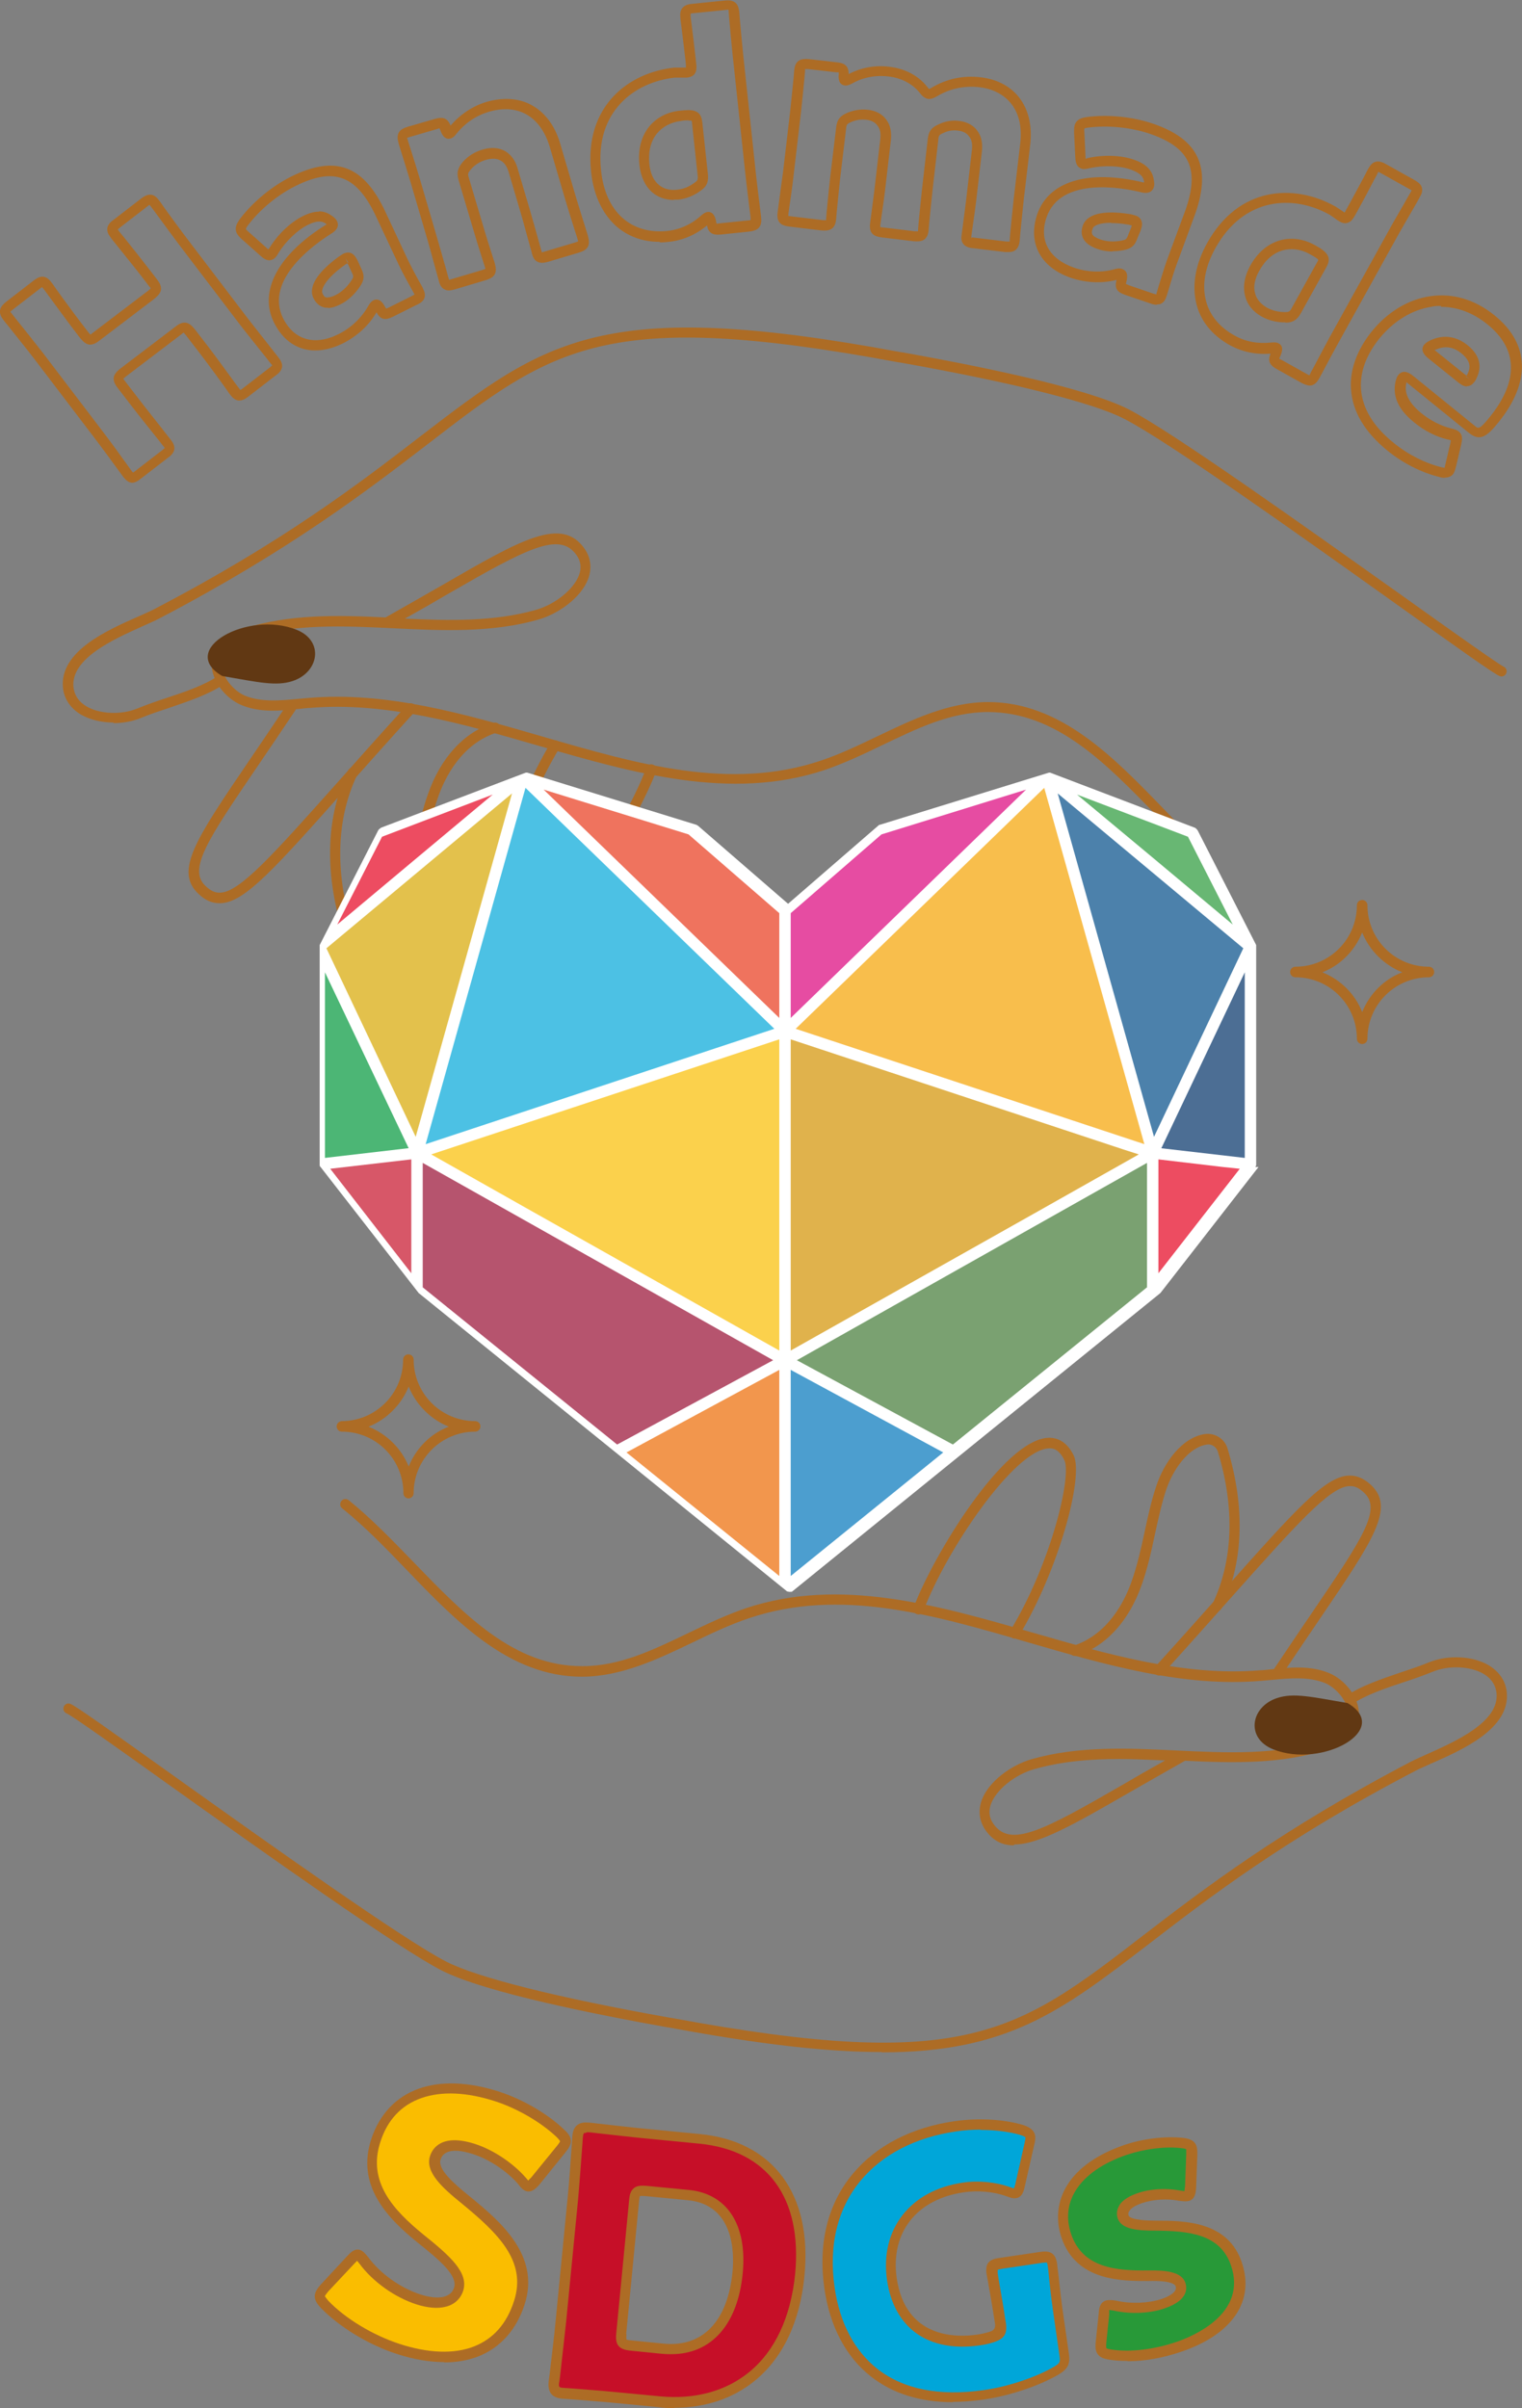 <?xml version="1.0" encoding="UTF-8"?>
<svg id="_レイヤー_2" data-name="レイヤー 2" xmlns="http://www.w3.org/2000/svg" viewBox="0 0 51.99 82.25">
  <rect x="0" y="0" width="51.99" height="82.25" fill="#808080" stroke="none"/>
  <defs>
    <style>
      .cls-1 {
        opacity: .7;
      }

      .cls-2 {
        fill: #fabd00;
      }

      .cls-2, .cls-3, .cls-4, .cls-5, .cls-6, .cls-7, .cls-8, .cls-9, .cls-10, .cls-11, .cls-12, .cls-13, .cls-14, .cls-15, .cls-16, .cls-17, .cls-18, .cls-19, .cls-20, .cls-21 {
        stroke-width: 0px;
      }

      .cls-3 {
        fill: #613813;
      }

      .cls-4 {
        fill: #289938;
      }

      .cls-5 {
        fill: #970b31;
      }

      .cls-6 {
        fill: #427935;
      }

      .cls-7 {
        fill: #c60f28;
      }

      .cls-8 {
        fill: #e5001e;
      }

      .cls-9 {
        fill: #d39200;
      }

      .cls-10 {
        fill: #d7a600;
      }

      .cls-11 {
        fill: #dc007a;
      }

      .cls-12 {
        fill: #ad6c25;
      }

      .cls-13 {
        fill: #fff;
      }

      .cls-14 {
        fill: #f5a200;
      }

      .cls-15 {
        fill: #e83819;
      }

      .cls-16 {
        fill: #ed6a02;
      }

      .cls-17 {
        fill: #003067;
      }

      .cls-18 {
        fill: #00a6d9;
      }

      .cls-19 {
        fill: #004c88;
      }

      .cls-20 {
        fill: #00973b;
      }

      .cls-21 {
        fill: #0075ba;
      }
    </style>
  </defs>
  <g id="_レイヤー_1-2" data-name="レイヤー 1">
    <g>
      <g>
        <g>
          <g>
            <path class="cls-2" d="m17.74,78.65c-.54,1.66-2.05,2.26-4.14,1.58-1-.32-1.94-.93-2.52-1.53-.13-.15-.18-.23-.15-.33.02-.06.07-.12.15-.21l.9-.96c.12-.13.19-.2.26-.17.06.02.11.09.2.19.46.63,1.2,1.12,1.86,1.33.7.23,1.22.1,1.37-.35.17-.52-.45-1.05-1.29-1.73-.96-.78-2.03-1.84-1.54-3.35.54-1.65,2.14-2.17,4.14-1.52.84.27,1.65.77,2.17,1.26.14.14.2.22.17.33-.02.06-.07.12-.13.2l-.88,1.09c-.12.14-.2.21-.28.18-.06-.02-.11-.07-.19-.18-.4-.47-1.04-.89-1.64-1.09-.81-.26-1.2-.05-1.31.3-.14.43.39.92,1.02,1.43,1.09.9,2.35,1.98,1.85,3.52Z"/>
            <path class="cls-12" d="m15.17,80.68c-.49,0-1.04-.09-1.62-.28-.96-.31-1.96-.92-2.59-1.57-.11-.12-.26-.29-.19-.51.03-.09.09-.18.18-.28l.9-.97c.12-.13.26-.28.45-.22.11.04.18.13.28.25.4.55,1.1,1.05,1.78,1.27.31.1.59.13.8.08.18-.05.3-.15.35-.31.13-.4-.45-.91-1.23-1.53-1.08-.87-2.11-1.97-1.6-3.54.28-.85.84-1.45,1.63-1.73.76-.27,1.7-.23,2.73.1.81.26,1.67.76,2.23,1.3.12.11.29.28.21.51-.03.09-.09.17-.16.26l-.88,1.09c-.12.14-.27.3-.47.24-.11-.04-.19-.13-.27-.24-.38-.44-.99-.85-1.56-1.03-.35-.11-.95-.24-1.09.19-.11.33.44.81.97,1.24,1.04.85,2.45,2.02,1.9,3.71h0c-.28.87-.83,1.48-1.59,1.78-.35.13-.73.2-1.15.2Zm-2.96-3.47s-.06.06-.1.1l-.9.96s-.09.11-.11.15c0,.02.02.05.11.16.59.62,1.53,1.18,2.44,1.48.98.32,1.86.35,2.53.09.67-.26,1.13-.78,1.38-1.56h0c.44-1.36-.55-2.31-1.79-3.33-.67-.54-1.26-1.08-1.08-1.62.08-.25.39-.78,1.54-.41.62.2,1.29.65,1.72,1.14.03.03.07.08.09.11.02-.02.06-.06.11-.11l.88-1.08s.09-.11.1-.15c0-.01-.02-.05-.12-.15-.53-.5-1.33-.97-2.1-1.22-.96-.31-1.82-.35-2.51-.11-.69.24-1.17.75-1.41,1.51-.44,1.36.45,2.32,1.48,3.16.91.73,1.55,1.3,1.35,1.92-.09.27-.3.47-.6.54-.27.07-.61.04-.99-.08-.75-.24-1.5-.78-1.95-1.39-.03-.03-.06-.08-.09-.11Z"/>
          </g>
          <g>
            <path class="cls-7" d="m20.96,81.9c-.56-.05-1.64-.13-1.73-.14-.26-.02-.33-.12-.31-.38,0-.09.18-1.44.24-2.09l.41-4.2c.06-.65.16-2.01.17-2.1.02-.26.12-.33.38-.31.09,0,1.16.14,1.72.19l2.06.2c2.25.22,3.71,1.74,3.43,4.65-.32,3.26-2.46,4.56-4.8,4.33l-1.57-.15Zm.26-2.19c-.03.31.03.37.33.4l1.1.11c1.36.13,2.36-.71,2.54-2.59.14-1.45-.4-2.54-1.68-2.66l-1.45-.14c-.31-.03-.37.03-.4.33l-.44,4.54Z"/>
            <path class="cls-12" d="m23.05,82.25c-.18,0-.36,0-.54-.03l-1.57-.15c-.4-.04-1.06-.09-1.44-.12-.16-.01-.26-.02-.29-.02-.35-.03-.5-.21-.47-.57,0-.02.02-.14.04-.31.05-.46.16-1.31.2-1.78l.41-4.2c.05-.48.11-1.34.14-1.8.01-.17.02-.28.02-.3.01-.12.04-.28.16-.38.12-.1.28-.1.4-.09.02,0,.13.01.28.03.38.04,1.04.12,1.44.16l2.06.2c2.52.24,3.86,2.05,3.59,4.84-.15,1.57-.74,2.81-1.7,3.59-.75.61-1.69.92-2.75.92Zm-3.02-9.4c-.06,0-.08.01-.08.01,0,0-.03.02-.04.14,0,.02-.01.13-.02.29-.03.46-.1,1.33-.14,1.8l-.41,4.2c-.05.48-.15,1.33-.2,1.79-.02.17-.03.28-.04.3-.02.16,0,.17.15.18.02,0,.13.01.28.02.38.03,1.05.08,1.45.12l1.57.15c1.18.11,2.23-.17,3.03-.82.89-.72,1.43-1.88,1.58-3.35.25-2.61-.94-4.23-3.27-4.46l-2.06-.2c-.4-.04-1.07-.12-1.45-.16-.15-.02-.25-.03-.28-.03-.03,0-.05,0-.07,0Zm2.9,7.56c-.09,0-.19,0-.29-.01l-1.1-.11c-.4-.04-.53-.19-.49-.59h0s.44-4.55.44-4.55c.01-.15.04-.31.16-.41.12-.1.29-.09.43-.08l1.45.14c1.31.13,2,1.19,1.84,2.85-.17,1.75-1.07,2.76-2.44,2.76Zm-1.53-.68h0c-.01.14,0,.17,0,.18,0,0,.04.02.17.03l1.1.11c1.33.13,2.18-.76,2.35-2.43.07-.69.05-2.32-1.53-2.47l-1.45-.14c-.14-.01-.17,0-.18,0,0,0-.02.03-.03.17l-.44,4.54Z"/>
          </g>
          <g>
            <path class="cls-18" d="m36.37,80.42c.04.29,0,.39-.26.55-.58.35-1.55.7-2.5.83-3.28.47-4.92-1.27-5.27-3.65-.45-3.13,1.5-5.12,4.31-5.52.82-.12,1.65-.05,2.24.12.18.06.28.12.29.23,0,.06,0,.14-.03.24l-.32,1.41c-.04.18-.07.27-.16.28-.06,0-.14-.02-.26-.06-.42-.15-.99-.22-1.51-.14-1.67.24-2.69,1.43-2.45,3.13.25,1.75,1.54,2.29,2.96,2.08.16-.02.31-.06.46-.1.29-.09.34-.17.29-.47l-.03-.18c-.07-.49-.24-1.43-.26-1.52-.04-.26.03-.32.31-.36l1.35-.2c.28-.04.36,0,.4.25.01.09.11,1.04.18,1.53l.22,1.53Z"/>
            <path class="cls-12" d="m32.56,82.05c-1.12,0-2.06-.29-2.8-.87-.86-.67-1.41-1.71-1.6-3.01-.22-1.54.11-2.89.97-3.92.8-.96,2.01-1.59,3.49-1.8.79-.11,1.65-.07,2.32.13.13.04.38.13.42.37.01.09,0,.19-.03.3l-.32,1.41c-.03.14-.08.39-.3.42-.1.02-.21-.02-.35-.07-.41-.15-.96-.2-1.43-.13-1.62.23-2.52,1.38-2.3,2.93.3,2.06,2.03,2.04,2.76,1.93.15-.02.3-.06.43-.1q.2-.06.17-.27l-.03-.18c-.05-.34-.15-.91-.21-1.25-.03-.14-.04-.24-.05-.27-.06-.4.13-.51.46-.55l1.35-.2c.32-.05.54,0,.6.4,0,.03.01.12.03.26.04.34.1.92.15,1.27l.22,1.53c.05.36-.02.52-.34.72-.67.39-1.67.73-2.57.86-.37.05-.73.08-1.07.08Zm.93-9.31c-.27,0-.55.02-.82.06-1.39.2-2.52.78-3.27,1.68-.79.95-1.1,2.21-.89,3.65.17,1.21.68,2.17,1.47,2.79.89.69,2.1.93,3.6.72.86-.12,1.81-.44,2.44-.81.19-.12.2-.15.17-.37l-.22-1.53c-.05-.35-.12-.94-.15-1.28-.01-.13-.03-.22-.03-.25-.01-.09-.03-.11-.03-.12,0,0,0,0-.02,0-.02,0-.07,0-.14.01l-1.35.2c-.13.02-.16.04-.17.04h0s0,.03,0,.11c0,.02.02.12.04.26.06.34.16.91.21,1.26l.03.18c.05.38-.05.54-.41.66-.15.05-.32.09-.49.11-1.74.25-2.92-.58-3.16-2.23-.25-1.73.79-3.07,2.59-3.33.53-.08,1.12-.02,1.6.15.04.01.11.04.15.05,0-.02.02-.06.04-.14l.32-1.42s.03-.14.03-.18c0,0,0-.03-.18-.09-.39-.11-.86-.17-1.35-.17Z"/>
          </g>
          <g>
            <path class="cls-4" d="m42.22,77.32c.48,1.4-.6,2.36-1.97,2.83-.79.27-1.63.37-2.31.27-.19-.03-.28-.06-.32-.17-.02-.06-.02-.15,0-.26l.1-.96c.01-.19.04-.27.12-.3.06-.02.14,0,.26.01.55.13,1.18.09,1.63-.06.5-.17.69-.41.61-.66s-.54-.31-1.1-.3c-.98.01-2.35-.03-2.8-1.36-.38-1.11.19-2.31,2.02-2.94.65-.22,1.37-.3,1.92-.24.19.03.29.06.33.16.02.06.02.14.02.24l-.04,1.09c-.01.19-.03.28-.11.31-.06.02-.14,0-.26-.01-.42-.08-.93-.06-1.36.09-.5.17-.65.42-.58.64.09.26.55.29,1.11.3,1.04,0,2.33.05,2.76,1.31Z"/>
            <path class="cls-12" d="m38.5,80.64c-.21,0-.4-.01-.59-.04-.19-.03-.38-.07-.46-.28-.04-.11-.03-.24-.02-.34l.1-.95c.01-.16.03-.38.24-.45.1-.03.21-.02.35,0,.51.12,1.11.09,1.54-.05.22-.07.57-.23.5-.44-.03-.07-.18-.2-.93-.18-.86,0-2.46.03-2.97-1.48-.21-.62-.14-1.26.2-1.8.36-.58,1.03-1.05,1.93-1.36.64-.22,1.39-.31,2-.25.16.02.4.05.48.28.03.09.03.19.03.3l-.04,1.1c-.01.18-.03.4-.23.47-.1.03-.21.02-.35,0-.42-.08-.89-.05-1.27.08-.26.09-.37.18-.42.25-.06.08-.05.13-.04.17.06.17.73.18.95.18.97,0,2.45.02,2.92,1.43h0c.45,1.32-.33,2.46-2.08,3.05-.62.21-1.24.32-1.81.32Zm-.61-1.73s0,.05,0,.15l-.1.96c-.01.1,0,.16,0,.18,0,.01.04.03.17.05.65.1,1.46,0,2.23-.26.58-.2,2.42-.97,1.86-2.61h0c-.37-1.08-1.44-1.18-2.59-1.19-.6,0-1.15-.04-1.28-.42-.06-.17-.02-.35.1-.51.12-.14.31-.26.58-.35.43-.15.98-.18,1.45-.09.03,0,.11.02.15.02,0-.03.01-.08.02-.16l.04-1.09c0-.05,0-.14,0-.18,0,0-.05-.03-.19-.04-.55-.06-1.24.03-1.84.23-.82.28-1.42.7-1.74,1.21-.29.46-.34.98-.16,1.5.4,1.17,1.56,1.25,2.63,1.24.55-.01,1.14.03,1.27.42.07.21.08.61-.72.88-.5.17-1.16.2-1.73.07-.03,0-.12-.02-.16-.02Z"/>
          </g>
        </g>
        <g>
          <path class="cls-12" d="m4.53,16.49c-.1,0-.2-.05-.31-.19-.01-.01-.06-.08-.14-.19-.22-.3-.65-.89-.89-1.2l-2.01-2.64c-.23-.3-.68-.86-.91-1.15-.09-.11-.15-.18-.16-.2-.22-.29-.08-.47.11-.62l.92-.71c.19-.15.4-.24.62.06.01.01.07.09.15.21.22.31.64.88.87,1.18l.23.3c.05.06.07.08.08.09,0,0,.03-.02.09-.07l1.88-1.43c.06-.05.08-.07.09-.08h0s-.02-.03-.07-.09l-.23-.3c-.23-.3-.66-.83-.9-1.13-.1-.12-.16-.2-.17-.22-.07-.09-.14-.2-.11-.34.03-.12.13-.21.22-.27l.92-.71c.09-.07.2-.14.32-.14.14,0,.23.1.3.19.01.01.07.09.15.21.22.31.64.88.87,1.18l2.01,2.64c.23.3.68.86.91,1.16.09.11.14.18.15.19.07.09.14.21.11.34-.03.12-.13.21-.22.27l-.92.71c-.1.08-.21.15-.35.14-.12-.02-.21-.11-.27-.19-.01-.01-.07-.09-.15-.21-.22-.31-.64-.88-.87-1.18l-.5-.65c-.05-.06-.07-.08-.08-.09,0,0-.03.02-.09.07l-1.88,1.43c-.06.05-.08.07-.09.08,0,0,.02.02.07.09l.5.65h0c.23.3.68.86.91,1.16.09.11.14.18.15.19.07.09.14.21.11.34-.03.12-.13.21-.22.27l-.92.71c-.1.08-.2.14-.31.14ZM.36,10.66s.02.02.04.05c.01.01.07.09.15.19.24.3.68.85.92,1.16l2.01,2.64c.24.31.67.9.89,1.21.07.1.12.17.13.18.02.03.04.05.05.05,0,0,.03-.02.08-.06l.92-.71s.07-.06.08-.07c0,0-.02-.02-.04-.05-.01-.01-.07-.08-.15-.19-.24-.3-.69-.86-.92-1.16l-.5-.65c-.21-.27-.18-.45.09-.66l1.88-1.43c.1-.08.21-.15.35-.14.14.02.23.13.31.22l.5.65c.23.3.65.88.87,1.18.08.11.14.19.15.2.02.03.04.05.05.05,0,0,.03-.02.08-.06l.92-.71s.07-.06.08-.07c0,0-.02-.02-.04-.05-.01-.01-.07-.08-.15-.19-.24-.3-.69-.86-.92-1.16l-2.01-2.64c-.23-.3-.65-.88-.88-1.19-.08-.11-.14-.19-.15-.2-.02-.03-.04-.05-.05-.05,0,0-.03.02-.08.06l-.92.71s-.07.06-.08.07c0,0,.02.02.04.05.01.02.08.1.17.21.24.3.67.84.9,1.14l.23.3c.08.1.15.22.14.35-.02.14-.13.23-.22.31l-1.88,1.43c-.1.08-.22.15-.35.14-.14-.02-.23-.13-.31-.22l-.23-.3c-.23-.3-.65-.88-.88-1.19-.08-.11-.13-.18-.15-.2-.02-.03-.04-.05-.05-.05,0,0-.03.02-.08.06l-.92.71s-.07.06-.08.07Z"/>
          <path class="cls-12" d="m10.77,11.97c-.6,0-1.1-.33-1.41-.95-.53-1.07.13-2.32,1.77-3.34,0,0,.02-.01.03-.02,0,0-.02-.01-.03-.02-.11-.08-.27-.13-.61.04-.35.17-.75.55-1,.95-.06.11-.12.19-.2.23-.18.09-.33-.04-.43-.13l-.63-.56c-.08-.07-.13-.13-.17-.2-.09-.19,0-.33.09-.47.45-.6,1.11-1.14,1.77-1.47,1.48-.73,2.43-.4,3.17,1.11l.8,1.71c.11.23.29.57.42.8.06.11.11.19.12.23.17.34-.1.48-.24.54l-.8.4h0c-.27.13-.42.1-.56-.15-.26.45-.67.82-1.15,1.06-.33.16-.64.24-.94.24Zm.13-4.75c.16,0,.29.05.42.14.09.06.16.12.19.19.05.09.08.27-.21.44-.54.34-2.28,1.56-1.63,2.88.37.74,1.07.95,1.88.55.43-.21.8-.56,1.03-.97.05-.09.11-.16.17-.19.21-.11.35.12.39.2.02.04.04.06.05.08.02,0,.04-.02.08-.03l.8-.4s.07-.04.09-.05c0,0,0-.01-.01-.02-.02-.04-.06-.11-.12-.22-.13-.23-.32-.58-.43-.82l-.8-1.7c-.65-1.32-1.41-1.59-2.7-.95-.61.3-1.23.81-1.64,1.36-.05.07-.06.1-.06.11.01.02.02.04.08.09l.63.56s.04.04.06.05c0-.01.02-.04.04-.06.29-.47.73-.88,1.14-1.08.2-.1.38-.15.54-.15Zm2.44,3.44h0,0Zm-2.14-.15s-.06,0-.09,0c-.17-.03-.31-.14-.4-.32-.19-.37.11-.87.83-1.4.04-.03.15-.1.18-.12,0,0,0,0,0,0,.31-.15.44.12.5.24l.11.24c.13.26.12.42-.05.66-.18.26-.41.47-.66.59-.16.08-.3.12-.42.12Zm.67-1.52s-.09.05-.12.08c-.61.44-.81.81-.73.96.05.11.1.13.14.13.05,0,.14,0,.3-.08.2-.1.38-.26.53-.48.09-.13.1-.15.02-.31l-.11-.24s-.03-.05-.04-.06Zm0-.02s.02,0,.03,0l-.1-.15.07.15Z"/>
          <path class="cls-12" d="m15.33,9.92s-.09,0-.13-.03c-.13-.05-.18-.18-.21-.29,0-.02-.03-.12-.07-.26-.09-.32-.23-.85-.31-1.12l-.58-1.98c-.08-.27-.25-.81-.35-1.13-.04-.13-.07-.22-.07-.24-.1-.36.09-.47.32-.54l.93-.27c.28-.08.43-.02.53.23.34-.39.76-.67,1.23-.81.56-.16,1.09-.13,1.52.1.47.25.82.71,1,1.34l.53,1.8c.08.27.25.81.35,1.13.04.13.07.22.07.24.1.36-.09.47-.32.54l-1.04.31c-.11.03-.24.06-.35.01-.13-.05-.18-.18-.21-.29,0-.02-.03-.12-.07-.26-.09-.32-.23-.85-.31-1.12l-.42-1.42c-.04-.12-.11-.29-.26-.37-.13-.08-.3-.09-.51-.03-.21.06-.38.17-.51.32-.11.13-.12.15-.07.31l.47,1.58h0c.08.28.25.82.35,1.13.04.12.07.21.07.23.1.36-.09.47-.32.54l-1.04.31c-.07.02-.14.04-.22.04Zm-1.42-5.2s0,.03.02.06c0,.02.03.11.07.23.1.31.27.86.35,1.13l.58,1.98c.08.27.23.8.32,1.12.04.14.06.23.07.25.01.04.02.06.02.07,0,0,.04-.01.1-.03l1.04-.31c.06-.02.09-.03.1-.04,0,0,0-.03-.02-.06,0-.02-.03-.1-.07-.23-.1-.31-.27-.86-.35-1.14l-.47-1.58c-.08-.27-.04-.42.14-.64.18-.2.4-.34.67-.42.3-.09.57-.07.79.06.19.12.34.32.41.58l.42,1.42c.08.27.23.81.32,1.13.04.13.06.23.07.25.01.04.02.06.02.07,0,0,.04-.01.1-.03l1.04-.31c.06-.02.09-.03.1-.04,0,0,0-.03-.02-.06,0-.02-.03-.11-.07-.23-.1-.31-.27-.86-.35-1.13l-.53-1.8c-.16-.54-.45-.93-.83-1.13-.36-.19-.79-.21-1.26-.07-.43.13-.8.38-1.1.75-.06.08-.12.14-.2.16-.22.06-.31-.18-.34-.26-.02-.05-.03-.08-.04-.09,0,0-.03.01-.09.03l-.93.27c-.06.02-.09.03-.1.04Z"/>
          <path class="cls-12" d="m22.53,8.26c-.59,0-1.1-.19-1.51-.56-.46-.43-.75-1.06-.83-1.84-.23-2.22,1.26-3.38,2.84-3.55.06,0,.17,0,.26,0,.06,0,.12,0,.14,0,0,0,0,0,0,0,0-.02,0-.05,0-.1l-.02-.19c-.03-.28-.1-.83-.14-1.16-.02-.14-.03-.24-.03-.26-.01-.12-.01-.25.09-.35.09-.09.22-.11.33-.12l1.08-.11c.11-.01.24-.02.35.05.12.08.14.21.16.32,0,.02.01.12.02.25.03.33.08.88.11,1.17l.45,4.21c.03.28.1.83.14,1.16.02.14.03.24.03.26.04.37-.18.44-.41.47l-.96.1c-.29.03-.43-.05-.48-.31-.38.32-.83.51-1.3.56-.1.01-.2.02-.3.02Zm1.06-7.77s0,.03,0,.06c0,.02.01.12.03.25.04.33.11.88.14,1.17l.02.19c.02.16.05.45-.31.49-.03,0-.1,0-.18,0-.08,0-.17,0-.23,0-1.41.15-2.74,1.18-2.53,3.16.07.7.32,1.26.72,1.62.39.36.93.52,1.53.46.42-.04.83-.22,1.16-.52.08-.07.15-.12.23-.13.22-.02.27.23.29.31,0,.05.02.08.02.09,0,0,.03,0,.09-.01h0l.96-.1c.06,0,.09-.01.11-.02,0,0,0-.03,0-.06,0-.02-.01-.12-.03-.26-.04-.33-.11-.88-.14-1.16l-.45-4.21c-.03-.28-.08-.85-.11-1.17-.01-.13-.02-.23-.02-.25,0-.04,0-.06-.01-.07,0,0-.04,0-.1.01l-1.08.11c-.06,0-.09.01-.11.02Zm.9,7.18h0,0Zm-1.47-.84c-.29,0-.54-.09-.74-.26-.24-.21-.4-.54-.44-.95-.05-.51.06-.95.33-1.29.25-.31.63-.51,1.06-.55h0c.1-.01.21-.02.3-.02.3.01.43.13.46.42l.19,1.76c.03.28-.04.44-.27.59-.22.16-.48.26-.74.29-.05,0-.1,0-.15,0Zm.51-2.72c-.08,0-.17,0-.26.02h0c-.34.04-.63.19-.83.43-.21.26-.3.62-.26,1.03.03.32.14.57.32.72.16.14.38.2.63.17.21-.02.41-.1.58-.23.12-.08.14-.11.12-.27l-.19-1.76c0-.07-.02-.1-.02-.1,0,0-.03,0-.1,0h0Zm-.27-.16h0,0Z"/>
          <path class="cls-12" d="m34.46,8.61s-.08,0-.12,0l-1.08-.13c-.11-.01-.24-.03-.33-.12-.1-.1-.1-.23-.08-.35l.03-.23c.04-.32.12-.9.15-1.19l.17-1.47c.02-.18,0-.34-.09-.45-.08-.12-.21-.19-.39-.21-.17-.02-.33,0-.49.08-.15.06-.17.09-.18.25l-.19,1.66c-.03.29-.09.85-.12,1.17-.01.13-.02.23-.02.25-.04.37-.27.39-.51.37l-1.08-.13c-.24-.03-.45-.1-.41-.47l.03-.23c.04-.32.12-.9.15-1.19l.17-1.47c.02-.18,0-.34-.09-.45-.08-.12-.21-.19-.39-.21-.17-.02-.34,0-.52.08-.14.06-.16.09-.17.24l-.2,1.67c-.03.29-.09.85-.12,1.18-.01.13-.02.22-.02.24-.04.37-.27.39-.51.37l-1.08-.13c-.24-.03-.45-.1-.41-.47l.03-.22c.04-.32.12-.9.16-1.19l.24-2.05c.03-.29.09-.85.12-1.17.01-.13.02-.23.02-.25.04-.37.27-.39.51-.37l.96.11c.28.03.39.15.39.4.42-.22.9-.31,1.38-.25.53.06.98.29,1.29.67.04.05.06.08.08.09.03-.01.08-.04.11-.06.5-.29,1.05-.41,1.65-.34,1.18.14,1.84,1.04,1.69,2.31l-.22,1.87c-.03.29-.09.85-.12,1.17-.01.13-.02.23-.02.25-.04.3-.2.37-.38.37Zm-1.26-.5s.04,0,.1.01l1.08.13c.06,0,.09,0,.11,0,0,0,0-.03,0-.06,0-.02.01-.11.02-.24.03-.33.09-.89.12-1.18l.22-1.87c.15-1.28-.62-1.83-1.38-1.92-.52-.06-1,.04-1.43.29-.12.07-.22.12-.33.11-.13-.02-.22-.11-.31-.23-.25-.3-.62-.49-1.06-.54-.55-.06-.97.09-1.23.24-.09.05-.17.08-.25.07-.23-.03-.22-.28-.21-.37,0-.05,0-.07,0-.08,0,0-.03,0-.08,0l-.96-.11c-.06,0-.09,0-.11,0,0,0,0,.03,0,.06,0,.02-.01.11-.02.24-.03.33-.09.89-.12,1.18l-.24,2.05c-.03.29-.11.88-.16,1.2l-.03.22s0,.06,0,.07c0,0,.04,0,.1.01l1.08.13c.06,0,.09,0,.11,0,0,0,0-.03,0-.06,0-.02.01-.11.02-.24.03-.33.09-.9.12-1.18h0s.2-1.67.2-1.67c.03-.28.13-.41.39-.52.23-.09.46-.13.7-.1.28.03.51.16.64.36.13.18.17.42.14.69l-.17,1.47c-.03.29-.11.87-.16,1.2l-.03.22s0,.06,0,.07c0,0,.04,0,.1.01l1.08.13c.06,0,.09,0,.11,0,0,0,0-.03,0-.06,0-.02.01-.11.02-.24.03-.33.09-.89.12-1.18l.19-1.66c.03-.28.13-.41.39-.52.21-.1.44-.14.68-.11.28.03.51.16.64.36.13.18.17.42.14.69l-.17,1.47c-.03.29-.11.87-.16,1.2l-.03.22s0,.06,0,.07c0,0,0,0,0,0Z"/>
          <path class="cls-12" d="m39.51,10.41c-.07,0-.15-.02-.23-.05l-.85-.29h0c-.29-.1-.36-.23-.29-.51-.5.13-1.06.1-1.56-.07-1.04-.36-1.48-1.19-1.15-2.17.39-1.13,1.74-1.54,3.62-1.09.01,0,.02,0,.03,0,0,0,0-.02,0-.03-.02-.13-.09-.28-.46-.41-.37-.13-.91-.15-1.38-.05-.12.03-.22.05-.3.02-.19-.07-.2-.26-.21-.39l-.04-.84c0-.11,0-.18.02-.26.07-.2.23-.24.4-.27.74-.1,1.6-.01,2.29.23,1.54.53,1.98,1.47,1.44,3.04l-.65,1.77c-.09.24-.2.61-.27.85-.04.12-.06.21-.08.25-.02.06-.07.2-.22.25-.03,0-.06.01-.1.01Zm-.96-.67l.85.29s.08.02.1.03c0,0,0-.01,0-.02.01-.04.04-.12.07-.24.08-.25.19-.63.28-.88l.65-1.76c.48-1.39.14-2.12-1.22-2.59-.65-.22-1.44-.3-2.12-.21-.09.01-.11.03-.12.03,0,.02-.01.04,0,.12l.04.84s0,.06,0,.07c.02,0,.04,0,.07-.02.54-.12,1.14-.1,1.57.05.42.14.64.36.69.68.02.11.03.19,0,.27-.03.1-.14.25-.46.16-.62-.15-2.72-.53-3.2.86-.27.78.08,1.42.93,1.72.46.16.96.18,1.41.05.11-.03.19-.03.25,0,.22.08.16.33.14.42-.01.04-.02.07-.02.09.01,0,.04.02.08.03h0Zm-.54-1.15c-.19,0-.37-.03-.53-.09-.21-.07-.35-.17-.44-.29-.1-.14-.12-.32-.05-.51.14-.39.7-.53,1.58-.39.05,0,.17.04.21.05.04.01.15.05.2.16.06.12.02.24-.02.36l-.1.24c-.09.27-.22.38-.51.43-.12.02-.24.03-.35.03Zm-.06-.98c-.38,0-.6.09-.63.21-.04.11-.02.16,0,.2.03.04.1.1.27.16.21.07.45.09.71.04.16-.03.18-.04.24-.2l.1-.25s.02-.05.02-.07c-.03,0-.1-.03-.14-.03-.22-.04-.4-.05-.56-.05Zm.73.1h0,0Z"/>
          <path class="cls-12" d="m44.75,13.17c-.09,0-.19-.04-.29-.09l-.84-.47c-.26-.14-.32-.29-.22-.53-.49.04-.97-.06-1.39-.29-.63-.35-1.03-.86-1.16-1.49-.13-.61,0-1.3.38-1.99,1.08-1.95,2.97-2.04,4.36-1.27.06.03.14.09.22.14.05.03.1.07.12.08,0,0,0,0,0,0,.01-.02.03-.04.05-.09l.09-.16c.14-.25.41-.76.56-1.04.06-.12.1-.2.11-.21.06-.1.13-.21.27-.24.12-.02.24.03.34.09l.95.53c.1.06.21.12.26.24.05.13,0,.25-.06.35l-.11.2c-.16.28-.45.78-.6,1.04l-2.05,3.7c-.14.25-.41.75-.56,1.04-.06.12-.11.2-.12.22-.1.18-.21.24-.32.24Zm-1.04-.91s.03.02.08.04h0l.84.47c.05.03.08.04.1.05,0,0,.01-.03.03-.06,0-.02.05-.1.11-.21.15-.29.42-.79.56-1.05l2.05-3.7c.14-.26.44-.76.6-1.05l.11-.19s.03-.05.03-.06c-.01,0-.03-.02-.09-.05l-.95-.53c-.05-.03-.08-.04-.1-.05,0,0-.01.03-.03.06,0,.02-.05.1-.11.21-.15.29-.42.8-.56,1.05l-.09.16c-.07.12-.12.2-.21.24-.14.08-.28,0-.33-.03-.03-.02-.09-.05-.15-.1-.07-.05-.14-.1-.19-.13-1.24-.69-2.92-.6-3.89,1.14-.34.61-.46,1.21-.34,1.74.11.52.46.96.99,1.25.37.21.8.29,1.25.24.11-.01.19-.01.26.03.2.11.09.34.06.42-.02.05-.03.07-.04.09h0Zm.2-1.25h-.05c-.26,0-.53-.07-.75-.19-.31-.17-.51-.42-.58-.72-.08-.31-.02-.67.18-1.03.25-.45.6-.74,1.01-.86.39-.11.81-.05,1.19.16.09.05.18.1.26.16.24.18.28.35.13.61l-.86,1.55c-.13.24-.28.33-.53.33Zm-.03-.35c.15,0,.18-.01.25-.15l.86-1.55c.04-.06.04-.09.04-.09,0,0,0-.01-.07-.06-.06-.04-.14-.09-.22-.13h0c-.3-.17-.63-.21-.92-.13-.32.09-.6.33-.8.69-.16.28-.21.55-.15.77.05.21.2.38.41.5.18.1.4.15.61.15Z"/>
          <path class="cls-12" d="m49.35,16.32c-.07,0-.14-.01-.19-.03-.61-.15-1.24-.47-1.77-.9-.77-.63-1.19-1.33-1.24-2.09-.05-.66.2-1.34.7-1.97.54-.67,1.25-1.1,1.99-1.21.78-.12,1.54.11,2.21.65,1.2.97,1.25,2.27.14,3.65-.4.5-.64.67-1.02.36l-2.11-1.71s-.02-.01-.02-.02c0,.01,0,.02,0,.03-.05.22-.05.58.52,1.04.31.25.67.43,1,.51.13.03.21.06.27.11.16.13.11.31.08.46l-.17.72c-.03.11-.05.2-.1.27-.07.09-.17.12-.26.12Zm-.12-5.87c-.11,0-.23,0-.34.03-.65.1-1.28.48-1.77,1.08-.45.56-.67,1.15-.63,1.73.05.66.42,1.28,1.12,1.84.49.4,1.07.69,1.63.83.07.01.1.02.11.02,0,0,0-.04.02-.11,0,0,0,0,0,0l.17-.72c.01-.06.02-.09.02-.11-.03-.01-.09-.03-.12-.03-.37-.09-.78-.29-1.13-.58-.55-.44-.75-.9-.64-1.4.03-.1.05-.17.1-.23.07-.08.17-.12.27-.09.07.02.13.05.22.12l2.11,1.71c.13.11.17.14.53-.31.98-1.22.95-2.31-.09-3.15-.49-.4-1.04-.6-1.59-.6Zm.88,2.75c-.13,0-.25-.1-.3-.14l-1.02-.82c-.26-.21-.22-.37-.14-.47.06-.07.14-.11.22-.15.44-.2.87-.14,1.26.17.51.41.45.84.31,1.12-.03.08-.07.13-.1.16,0,0,0,0,0,0-.07.09-.15.12-.23.12Zm-.04-.34s0,0,0,0l.14.1-.13-.11Zm-1.07-.9s.01,0,.02.01l1.02.82s.04.03.06.04c.01-.02.02-.03.03-.06.09-.18.14-.42-.21-.7-.28-.23-.57-.27-.89-.12,0,0-.01,0-.02,0Z"/>
        </g>
        <g>
          <path class="cls-12" d="m40.37,28.67s-.09-.02-.12-.05c-.25-.25-.49-.5-.73-.75-1.77-1.83-3.44-3.54-5.77-3.55-1.27,0-2.4.55-3.61,1.13-.64.31-1.3.62-1.97.85-3.21,1.07-6.55.1-9.78-.83-2.56-.74-5.2-1.51-7.8-1.29-.11,0-.22.02-.34.03-.67.07-1.37.14-2.01-.13-.52-.22-1.04-.82-1.01-1.46.01-.3.17-.85,1.09-1.15,1.57-.5,3.23-.46,4.85-.38,0,0,0,0,0,0,.71-.4,1.35-.77,1.93-1.1,2.73-1.58,4.1-2.37,4.88-1.23.2.3.24.64.12.99-.24.67-1.04,1.22-1.7,1.41-1.6.46-3.31.38-4.95.3-1.69-.08-3.43-.17-5.03.35-.54.17-.83.46-.85.83-.02.46.4.95.79,1.12.56.23,1.21.17,1.84.11.11-.01.23-.02.34-.03,2.66-.23,5.34.55,7.93,1.3,3.33.97,6.47,1.88,9.57.84.66-.22,1.3-.53,1.93-.83,1.19-.57,2.42-1.16,3.76-1.17h.02c2.47,0,4.27,1.86,6,3.65.24.25.48.5.73.75.07.07.07.18,0,.25-.03.03-.08.05-.12.05Zm-26.54-7.54c1.5.07,3.04.11,4.48-.3.66-.19,1.29-.7,1.47-1.19.09-.24.06-.47-.08-.67-.58-.84-1.7-.24-4.42,1.33-.44.26-.93.54-1.45.83Z"/>
          <path class="cls-12" d="m3.88,24.68c-.41,0-.82-.1-1.13-.28-.35-.22-.56-.53-.6-.91-.12-1.24,1.5-1.96,2.57-2.43.22-.1.41-.18.56-.26,4.41-2.3,7.02-4.31,9.11-5.92,4.25-3.26,6.18-4.75,16.33-2.86l.13.02c2.23.4,6.19,1.17,7.7,1.94,1.48.76,6.02,4,9.34,6.36,1.76,1.26,3.29,2.34,3.47,2.43.09.04.13.14.09.23-.04.09-.14.13-.23.09-.21-.09-1.36-.91-3.53-2.46-3.31-2.36-7.84-5.59-9.3-6.33-1.07-.55-3.84-1.24-7.6-1.91l-.13-.02c-9.99-1.86-11.77-.5-16.05,2.8-2.11,1.62-4.73,3.63-9.16,5.95-.15.08-.36.17-.58.27-.98.44-2.46,1.1-2.36,2.08.03.27.17.49.43.65.45.27,1.19.31,1.75.08.32-.13.66-.25,1-.36.63-.21,1.28-.43,1.74-.74.08-.05.19-.03.24.05.05.08.03.19-.05.24-.5.33-1.17.56-1.82.78-.33.11-.67.22-.98.35-.29.12-.62.18-.94.18Z"/>
          <path class="cls-12" d="m7.49,30.85c-.25,0-.48-.1-.7-.31-.85-.78-.1-1.88,1.72-4.56.38-.56.81-1.19,1.29-1.91.05-.08.16-.1.24-.05.08.05.1.16.05.24-.48.72-.91,1.35-1.29,1.91-1.7,2.5-2.4,3.53-1.77,4.1.17.16.32.23.5.22.67-.03,1.79-1.29,4.03-3.8.67-.75,1.44-1.62,2.34-2.61.07-.07.18-.08.25-.01.07.07.08.18.01.25-.9.99-1.67,1.86-2.34,2.61-2.44,2.74-3.45,3.88-4.27,3.92-.02,0-.03,0-.05,0Z"/>
          <path class="cls-12" d="m12.35,32.28c-.3,0-.57-.2-.66-.5-.61-2.02-.55-3.91.2-5.46.04-.09.15-.13.23-.08.09.04.12.15.08.23-.7,1.47-.77,3.27-.18,5.2.05.16.21.27.37.24.64-.09,1.17-.87,1.4-1.56.16-.49.27-1.01.38-1.51.12-.57.25-1.16.45-1.72.44-1.25,1.23-2.11,2.24-2.43.09-.03.19.02.22.11.03.09-.02.19-.11.22-1.21.39-1.78,1.55-2.01,2.22-.19.54-.32,1.12-.44,1.68-.11.51-.22,1.03-.39,1.54-.26.81-.88,1.69-1.68,1.8-.03,0-.06,0-.09,0Z"/>
          <path class="cls-12" d="m17.77,32.13c-.26,0-.6-.11-.83-.61-.34-.74.52-3.91,1.87-6.15.05-.08.16-.11.24-.06.08.05.11.16.06.24-1.41,2.33-2.1,5.29-1.85,5.82.18.38.39.41.53.41,1.19-.05,3.52-3.5,4.29-5.56.03-.09.14-.14.23-.1.09.03.14.14.1.23-.65,1.74-3.06,5.73-4.6,5.79-.01,0-.02,0-.03,0Z"/>
          <path class="cls-3" d="m7.59,23.09c1.23.21,1.84.36,2.41.17.9-.3,1.08-1.37.13-1.75-1.68-.67-4.08.68-2.54,1.58Z"/>
        </g>
        <g>
          <path class="cls-12" d="m34.63,63.03c-.41,0-.73-.17-.98-.54-.2-.3-.24-.64-.12-.99.24-.67,1.04-1.22,1.7-1.41,1.6-.46,3.31-.38,4.95-.3,1.69.08,3.43.17,5.03-.35.54-.17.83-.46.85-.83.02-.46-.4-.95-.79-1.12-.56-.23-1.21-.17-1.84-.11-.12.01-.23.02-.34.03-2.66.23-5.34-.55-7.93-1.3-3.33-.97-6.47-1.88-9.57-.84-.66.22-1.31.53-1.93.83-1.19.57-2.42,1.16-3.76,1.17h-.02c-2.47,0-4.27-1.86-6-3.66-.7-.73-1.43-1.48-2.19-2.09-.08-.06-.09-.17-.03-.25s.17-.09.25-.03c.78.63,1.51,1.39,2.22,2.12,1.76,1.82,3.43,3.55,5.75,3.55h.02c1.27,0,2.4-.55,3.61-1.13.64-.31,1.3-.62,1.97-.85,3.21-1.07,6.55-.1,9.78.83,2.56.74,5.2,1.51,7.8,1.29.11,0,.23-.02.34-.03.67-.07,1.37-.14,2.01.13.52.22,1.04.82,1.01,1.46-.01.3-.17.85-1.09,1.15-1.56.5-3.23.46-4.85.38,0,0,0,0,0,0-.71.4-1.35.77-1.93,1.1-1.84,1.06-3.06,1.76-3.9,1.76Zm3.61-2.95c-.99,0-1.98.08-2.92.35-.66.19-1.29.7-1.47,1.19-.09.24-.06.47.08.67.58.84,1.7.24,4.42-1.33.44-.26.93-.54,1.45-.83-.52-.02-1.04-.05-1.56-.05Z"/>
          <path class="cls-12" d="m30.12,70.09c-1.85,0-4.17-.26-7.22-.83l-.13-.02c-2.23-.4-6.19-1.17-7.69-1.94-1.48-.76-6.03-4-9.34-6.36-1.76-1.26-3.28-2.34-3.47-2.42-.09-.04-.13-.14-.09-.23.04-.09.14-.13.23-.09.21.09,1.36.91,3.53,2.46,3.31,2.36,7.84,5.59,9.3,6.34,1.07.55,3.84,1.24,7.6,1.91l.13.02c9.99,1.86,11.77.5,16.05-2.8,2.11-1.62,4.73-3.63,9.16-5.95.15-.08.36-.17.58-.27.98-.44,2.46-1.1,2.36-2.08-.03-.27-.17-.49-.43-.65-.45-.27-1.19-.31-1.75-.08-.32.13-.66.25-1,.36-.63.21-1.28.43-1.74.74-.08.05-.19.03-.24-.05-.05-.08-.03-.19.05-.24.5-.33,1.17-.56,1.82-.78.33-.11.67-.22.98-.35.67-.27,1.51-.22,2.06.11.35.22.56.53.6.91.12,1.24-1.5,1.96-2.57,2.43-.22.1-.41.18-.56.26-4.41,2.3-7.02,4.31-9.11,5.92-2.97,2.28-4.81,3.69-9.11,3.69Z"/>
          <path class="cls-12" d="m43.68,57.26s-.07,0-.1-.03c-.08-.05-.1-.16-.05-.24.48-.72.91-1.35,1.29-1.91,1.7-2.5,2.4-3.53,1.77-4.1-.17-.16-.32-.23-.5-.22-.67.03-1.79,1.29-4.03,3.8-.67.75-1.44,1.62-2.34,2.61-.07.07-.18.08-.25.01-.07-.07-.08-.18-.01-.25.9-.99,1.67-1.86,2.34-2.61,2.44-2.74,3.45-3.88,4.27-3.92.26-.01.51.09.75.31.85.78.1,1.88-1.72,4.56-.38.56-.81,1.19-1.29,1.91-.03.05-.09.08-.15.08Z"/>
          <path class="cls-12" d="m36.71,56.56c-.07,0-.14-.05-.17-.12-.03-.09.02-.19.11-.22,1.21-.39,1.78-1.55,2.01-2.22.19-.54.32-1.12.44-1.68.11-.51.22-1.03.39-1.54.26-.81.88-1.69,1.68-1.8.33-.04.66.16.76.49.61,2.02.55,3.91-.2,5.46-.04.09-.15.12-.23.08-.09-.04-.12-.15-.08-.23.7-1.47.77-3.27.18-5.2-.05-.16-.22-.27-.37-.24-.64.09-1.17.87-1.4,1.56-.16.49-.27,1.01-.38,1.51-.12.57-.25,1.16-.45,1.72-.44,1.25-1.23,2.11-2.24,2.43-.02,0-.04,0-.05,0Z"/>
          <path class="cls-12" d="m34.66,55.97s-.06,0-.09-.03c-.08-.05-.11-.16-.06-.24,1.41-2.33,2.1-5.29,1.85-5.82-.18-.38-.39-.42-.53-.41-1.19.05-3.52,3.5-4.29,5.56-.03.09-.14.14-.23.1-.09-.03-.14-.14-.1-.23.65-1.74,3.06-5.73,4.6-5.79.26-.01.62.09.87.61.34.74-.52,3.91-1.87,6.15-.03.05-.09.08-.15.08Z"/>
          <path class="cls-3" d="m46.03,58.17c-1.23-.21-1.84-.36-2.41-.17-.9.3-1.08,1.37-.13,1.75,1.68.67,4.08-.68,2.54-1.58Z"/>
        </g>
        <path class="cls-12" d="m46.53,35.66c-.1,0-.18-.08-.18-.18,0-1.16-.94-2.1-2.1-2.1-.1,0-.18-.08-.18-.18s.08-.18.18-.18c1.16,0,2.1-.94,2.1-2.1,0-.1.08-.18.18-.18s.18.08.18.18c0,1.16.94,2.1,2.1,2.1.1,0,.18.08.18.18s-.08.18-.18.18c-1.16,0-2.1.94-2.1,2.1,0,.1-.08.18-.18.18Zm-1.36-2.45c.62.25,1.12.74,1.36,1.36.25-.62.74-1.12,1.37-1.36-.62-.25-1.12-.74-1.37-1.36-.25.62-.74,1.12-1.36,1.36Z"/>
        <path class="cls-12" d="m13.96,51.18c-.1,0-.18-.08-.18-.18,0-1.16-.94-2.1-2.1-2.1-.1,0-.18-.08-.18-.18h0c0-.1.08-.17.17-.18h0c1.16,0,2.1-.94,2.1-2.1,0-.1.08-.18.18-.18s.18.08.18.18c0,1.16.94,2.1,2.1,2.1.1,0,.18.08.18.18s-.08.18-.18.18h0s-.01,0-.02,0c-1.15.01-2.08.95-2.08,2.1,0,.1-.08.18-.18.18Zm-1.37-2.45c.62.25,1.12.74,1.37,1.36.25-.62.74-1.12,1.37-1.36-.62-.25-1.12-.75-1.37-1.37-.25.62-.75,1.12-1.37,1.37Z"/>
      </g>
      <g>
        <path class="cls-13" d="m42.88,39.86s.01-.02.02-.03c0,0,0,0,0,0,0-.01,0-.02.01-.03,0,0,0,0,0,0,0-.01,0-.02,0-.04h0v-7.43s0,0,0,0c0,0,0,0,0-.01,0,0,0,0,0-.01,0,0,0,0,0,0,0,0,0,0,0-.01,0,0,0,0,0-.01,0,0,0,0,0,0,0,0,0,0,0-.01,0,0,0,0,0,0l-2-3.92s-.06-.08-.1-.09l-4.94-1.88s0,0,0,0h0s0,0,0,0c0,0,0,0,0,0,0,0,0,0,0,0,0,0,0,0,0,0,0,0,0,0,0,0,0,0,0,0,0,0,0,0,0,0-.01,0,0,0,0,0-.01,0,0,0,0,0,0,0,0,0,0,0,0,0,0,0,0,0-.01,0,0,0,0,0,0,0,0,0,0,0,0,0,0,0,0,0-.01,0,0,0,0,0,0,0,0,0,0,0,0,0,0,0,0,0,0,0h0s-5.77,1.78-5.77,1.78c-.03,0-.05.02-.07.04l-3.07,2.66-3.07-2.66s-.04-.03-.07-.04l-5.77-1.78h0s-.01,0-.02,0c0,0,0,0,0,0,0,0,0,0,0,0,0,0,0,0,0,0,0,0-.01,0-.02,0,0,0,0,0,0,0,0,0,0,0-.01,0,0,0,0,0,0,0,0,0,0,0,0,0,0,0,0,0,0,0s0,0,0,0c0,0,0,0,0,0,0,0,0,0,0,0l-4.94,1.88s-.08.05-.1.09l-2,3.92s0,0,0,0c0,0,0,0,0,.01,0,0,0,0,0,0,0,0,0,0,0,.01,0,0,0,0,0,.01,0,0,0,0,0,0,0,0,0,0,0,.01,0,0,0,0,0,.01,0,0,0,0,0,0v7.43h0s0,.02,0,.04c0,0,0,0,0,0,0,.01,0,.02.01.03,0,0,0,0,0,0,0,0,0,.02.02.03,0,0,0,0,0,0,0,0,0,0,0,0l3.34,4.29s0,0,0,0c0,.01.02.02.03.03l6.81,5.51s0,0,0,0l5.76,4.67s0,0,0,0c0,0,0,0,.01,0,0,0,0,0,.01,0,0,0,0,0,0,0,0,0,0,0,0,0,.01,0,.02,0,.03.01,0,0,0,0,0,0,.01,0,.03,0,.04,0,0,0,0,0,0,0,.01,0,.02,0,.03,0,0,0,0,0,.01,0,0,0,.02,0,.02,0,0,0,0,0,0,0,0,0,0,0,0,0,0,0,0,0,0,0,0,0,.01,0,.02-.01,0,0,0,0,0,0l5.76-4.67s0,0,0,0l6.8-5.51s0,0,0,0h0s.02-.02.03-.03c0,0,0,0,0,0l3.34-4.29s0,0,0,0c0,0,0,0,0,0Z"/>
        <g class="cls-1">
          <polygon class="cls-6" points="39.18 43.97 32.55 49.34 27.22 46.46 39.18 39.72 39.18 43.97"/>
          <polygon class="cls-21" points="27.01 53.83 27.01 46.79 32.22 49.61 27.01 53.83"/>
          <polygon class="cls-16" points="21.4 49.61 26.62 46.79 26.62 53.83 21.4 49.61"/>
          <polygon class="cls-10" points="14.2 38.83 11.15 32.39 17.49 27.1 14.2 38.83"/>
          <polygon class="cls-19" points="36.13 27.1 42.47 32.39 39.42 38.83 36.13 27.1"/>
          <polygon class="cls-9" points="27.01 46.13 27.01 35.5 38.37 39.26 38.9 39.43 35.5 41.35 27.01 46.13"/>
          <polygon class="cls-2" points="14.73 39.43 26.62 35.5 26.62 46.13 17.9 41.22 14.73 39.43"/>
          <polygon class="cls-14" points="39.09 39.08 27.18 35.14 35.67 26.91 39.09 39.08"/>
          <polygon class="cls-18" points="14.54 39.08 17.95 26.91 26.45 35.14 14.54 39.08"/>
          <polygon class="cls-20" points="11.1 39.55 11.1 33.21 13.96 39.22 13.93 39.22 11.1 39.55"/>
          <polygon class="cls-17" points="39.67 39.22 42.52 33.21 42.52 39.55 39.67 39.22"/>
          <polygon class="cls-4" points="42.11 31.58 39.3 29.23 36.79 27.14 40.58 28.58 42.11 31.58"/>
          <polygon class="cls-11" points="30.11 28.5 35.05 26.97 27.01 34.77 27.01 31.19 30.11 28.5"/>
          <polygon class="cls-15" points="26.62 31.19 26.62 34.77 18.57 26.97 23.52 28.5 26.62 31.19"/>
          <polygon class="cls-8" points="13.05 28.58 16.83 27.14 14.16 29.37 11.52 31.58 13.05 28.58"/>
          <polygon class="cls-7" points="14.05 39.6 14.05 43.49 11.28 39.92 14.05 39.6"/>
          <polygon class="cls-5" points="14.44 39.72 26.41 46.46 21.08 49.34 14.44 43.97 14.44 39.72"/>
          <polygon class="cls-8" points="39.57 43.49 39.57 39.6 41.77 39.86 42.35 39.92 39.57 43.49"/>
        </g>
      </g>
    </g>
  </g>
</svg>
